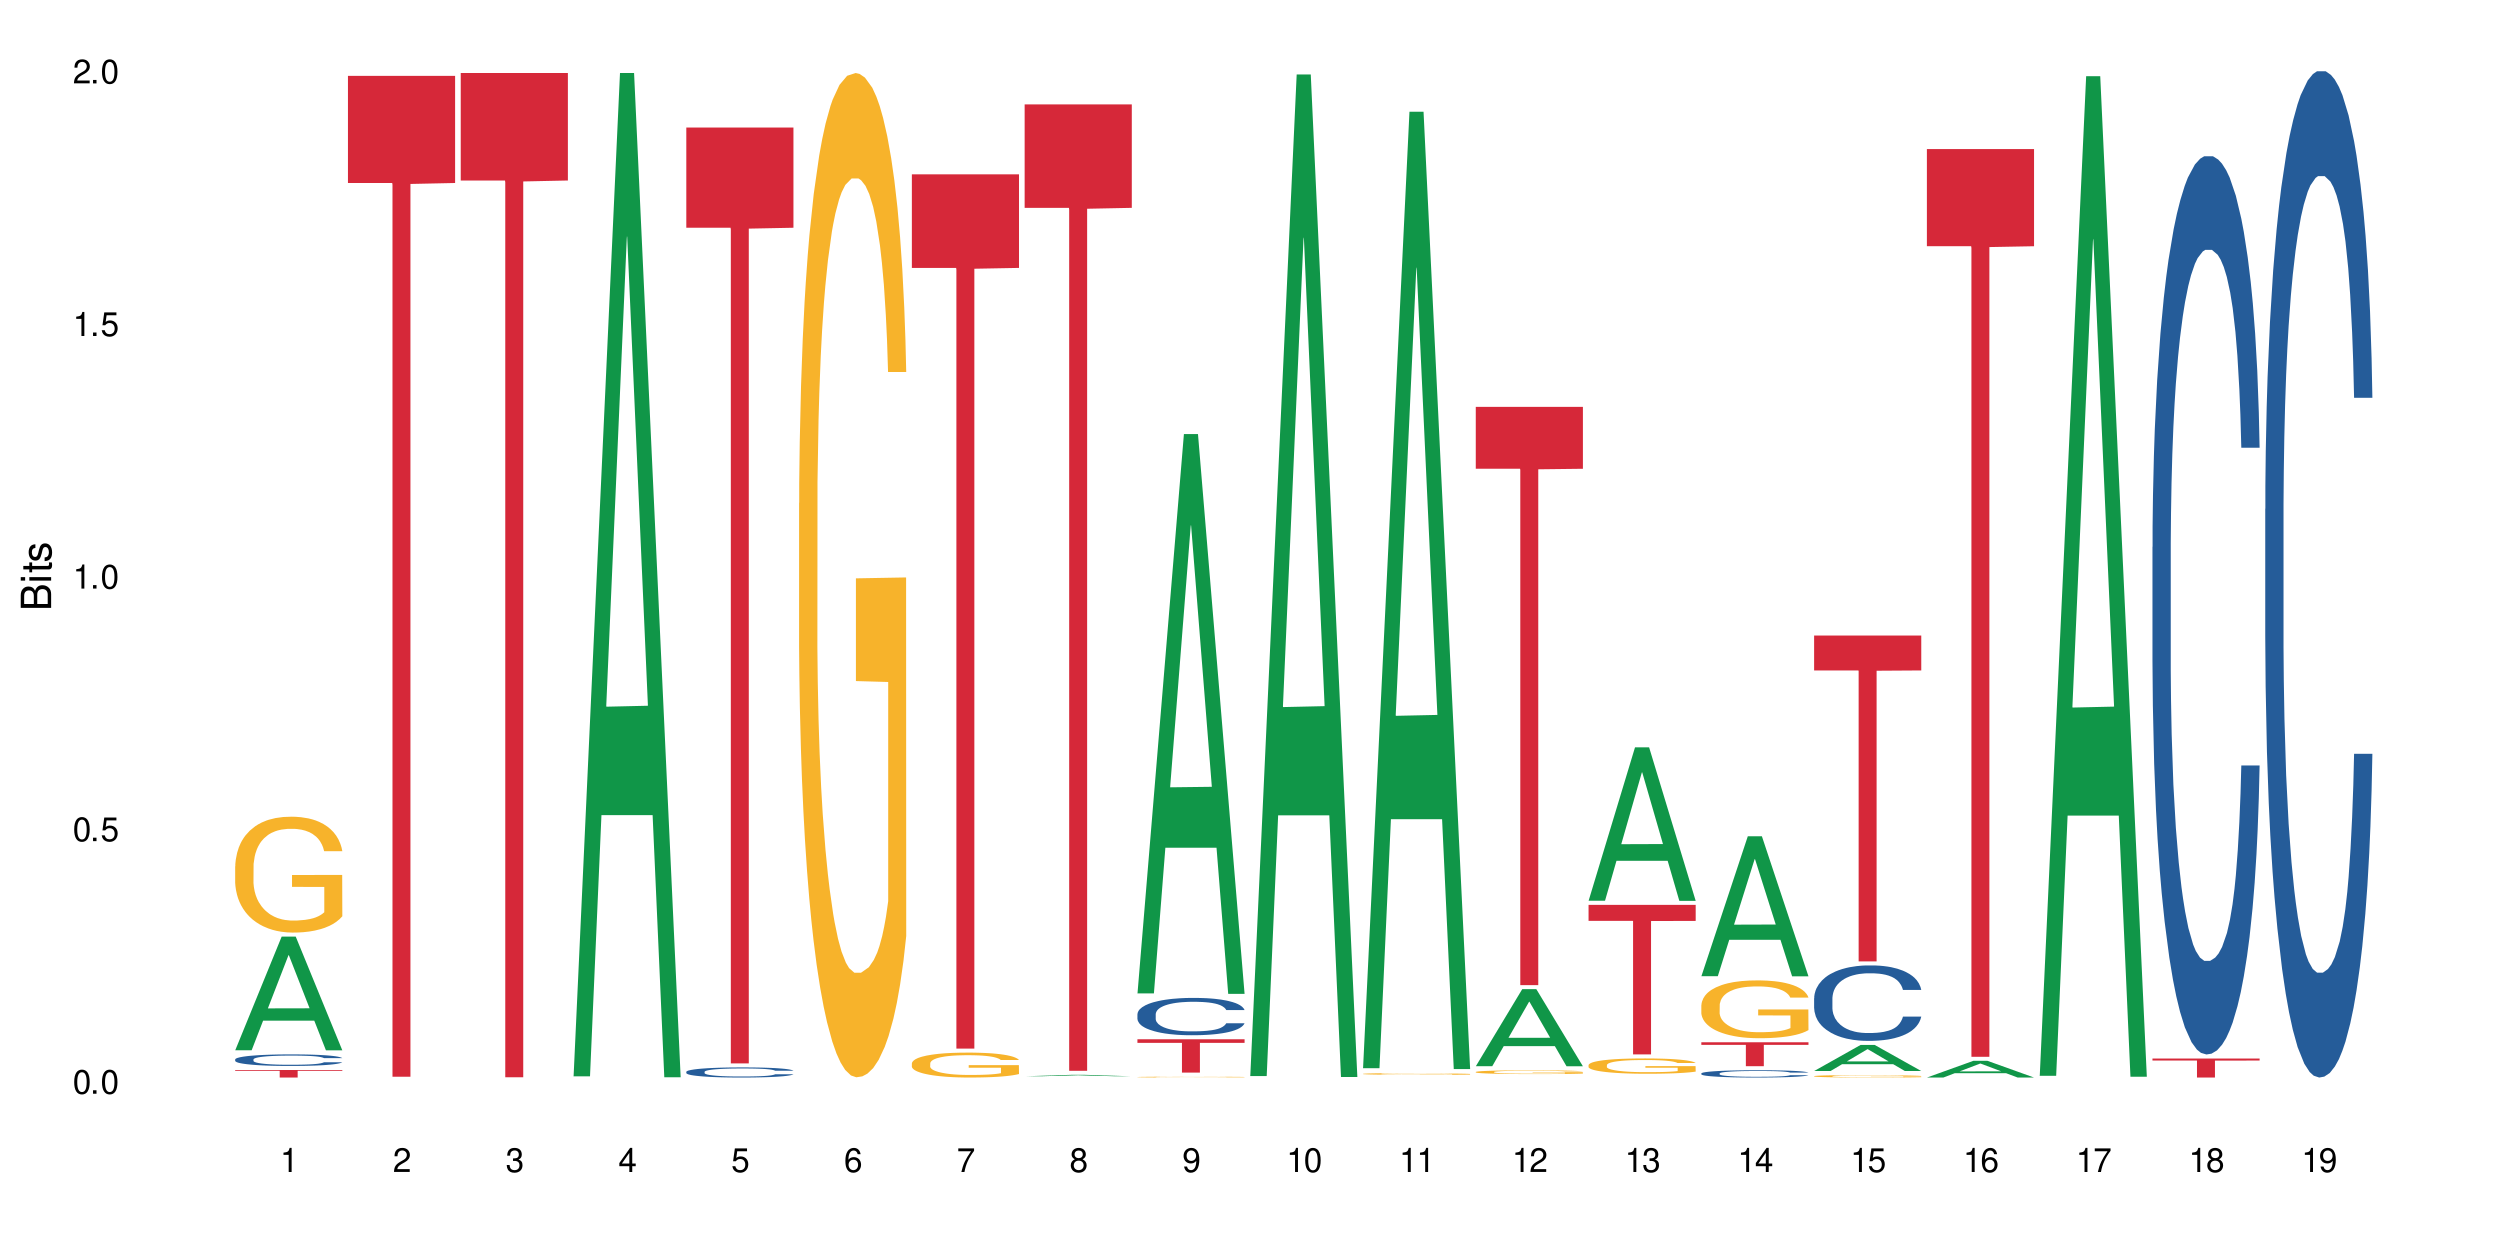 <?xml version="1.0" encoding="UTF-8"?>
<svg xmlns="http://www.w3.org/2000/svg" xmlns:xlink="http://www.w3.org/1999/xlink" width="720" height="360" viewBox="0 0 720 360">
<defs>
<g>
<g id="glyph-0-0">
</g>
<g id="glyph-0-1">
<path d="M 2.641 -6.938 C 2 -6.938 1.422 -6.656 1.078 -6.172 C 0.641 -5.562 0.406 -4.641 0.406 -3.359 C 0.406 -1.016 1.188 0.219 2.641 0.219 C 4.078 0.219 4.859 -1.016 4.859 -3.297 C 4.859 -4.641 4.656 -5.547 4.203 -6.172 C 3.844 -6.656 3.281 -6.938 2.641 -6.938 Z M 2.641 -6.188 C 3.547 -6.188 4 -5.25 4 -3.375 C 4 -1.406 3.562 -0.484 2.625 -0.484 C 1.734 -0.484 1.281 -1.438 1.281 -3.344 C 1.281 -5.25 1.734 -6.188 2.641 -6.188 Z M 2.641 -6.188 "/>
</g>
<g id="glyph-0-2">
<path d="M 1.828 -1 L 0.828 -1 L 0.828 0 L 1.828 0 Z M 1.828 -1 "/>
</g>
<g id="glyph-0-3">
<path d="M 4.562 -6.797 L 1.062 -6.797 L 0.547 -3.094 L 1.328 -3.094 C 1.719 -3.562 2.047 -3.734 2.578 -3.734 C 3.484 -3.734 4.062 -3.109 4.062 -2.094 C 4.062 -1.125 3.484 -0.531 2.578 -0.531 C 1.828 -0.531 1.375 -0.906 1.188 -1.672 L 0.328 -1.672 C 0.453 -1.109 0.547 -0.844 0.75 -0.594 C 1.125 -0.078 1.828 0.219 2.594 0.219 C 3.969 0.219 4.922 -0.781 4.922 -2.219 C 4.922 -3.562 4.031 -4.484 2.719 -4.484 C 2.25 -4.484 1.859 -4.359 1.469 -4.062 L 1.734 -5.969 L 4.562 -5.969 Z M 4.562 -6.797 "/>
</g>
<g id="glyph-0-4">
<path d="M 2.484 -4.938 L 2.484 0 L 3.328 0 L 3.328 -6.938 L 2.766 -6.938 C 2.469 -5.875 2.281 -5.734 0.984 -5.562 L 0.984 -4.938 Z M 2.484 -4.938 "/>
</g>
<g id="glyph-0-5">
<path d="M 4.859 -0.828 L 1.281 -0.828 C 1.359 -1.406 1.672 -1.781 2.5 -2.281 L 3.469 -2.828 C 4.406 -3.344 4.906 -4.062 4.906 -4.906 C 4.906 -5.484 4.672 -6.031 4.266 -6.406 C 3.859 -6.766 3.375 -6.938 2.719 -6.938 C 1.859 -6.938 1.219 -6.625 0.844 -6.031 C 0.609 -5.672 0.5 -5.234 0.484 -4.531 L 1.328 -4.531 C 1.359 -5.016 1.406 -5.281 1.531 -5.516 C 1.75 -5.938 2.188 -6.203 2.703 -6.203 C 3.469 -6.203 4.031 -5.641 4.031 -4.891 C 4.031 -4.344 3.719 -3.859 3.125 -3.516 L 2.234 -3 C 0.812 -2.172 0.406 -1.531 0.328 -0.016 L 4.859 -0.016 Z M 4.859 -0.828 "/>
</g>
<g id="glyph-0-6">
<path d="M 2.125 -3.188 L 2.578 -3.188 C 3.5 -3.188 3.984 -2.766 3.984 -1.922 C 3.984 -1.062 3.469 -0.531 2.594 -0.531 C 1.656 -0.531 1.203 -1 1.156 -2.016 L 0.312 -2.016 C 0.344 -1.453 0.438 -1.094 0.609 -0.781 C 0.953 -0.109 1.625 0.219 2.547 0.219 C 3.953 0.219 4.859 -0.625 4.859 -1.938 C 4.859 -2.828 4.516 -3.297 3.703 -3.594 C 4.344 -3.844 4.656 -4.328 4.656 -5.031 C 4.656 -6.219 3.875 -6.938 2.578 -6.938 C 1.203 -6.938 0.484 -6.172 0.453 -4.703 L 1.297 -4.703 C 1.312 -5.125 1.344 -5.359 1.453 -5.578 C 1.641 -5.969 2.062 -6.203 2.594 -6.203 C 3.344 -6.203 3.797 -5.75 3.797 -5 C 3.797 -4.516 3.609 -4.219 3.25 -4.047 C 3.016 -3.953 2.703 -3.922 2.125 -3.906 Z M 2.125 -3.188 "/>
</g>
<g id="glyph-0-7">
<path d="M 3.141 -1.672 L 3.141 0 L 3.984 0 L 3.984 -1.672 L 4.984 -1.672 L 4.984 -2.438 L 3.984 -2.438 L 3.984 -6.938 L 3.359 -6.938 L 0.266 -2.578 L 0.266 -1.672 Z M 3.141 -2.438 L 1 -2.438 L 3.141 -5.5 Z M 3.141 -2.438 "/>
</g>
<g id="glyph-0-8">
<path d="M 4.781 -5.125 C 4.609 -6.266 3.891 -6.938 2.844 -6.938 C 2.094 -6.938 1.422 -6.578 1.031 -5.953 C 0.594 -5.266 0.406 -4.422 0.406 -3.172 C 0.406 -2 0.578 -1.25 0.984 -0.641 C 1.359 -0.078 1.953 0.219 2.703 0.219 C 3.984 0.219 4.922 -0.75 4.922 -2.094 C 4.922 -3.375 4.062 -4.281 2.844 -4.281 C 2.172 -4.281 1.641 -4.031 1.281 -3.516 C 1.281 -5.234 1.828 -6.188 2.797 -6.188 C 3.391 -6.188 3.797 -5.797 3.938 -5.125 Z M 2.734 -3.531 C 3.547 -3.531 4.062 -2.953 4.062 -2.031 C 4.062 -1.156 3.484 -0.531 2.703 -0.531 C 1.922 -0.531 1.328 -1.188 1.328 -2.078 C 1.328 -2.938 1.906 -3.531 2.734 -3.531 Z M 2.734 -3.531 "/>
</g>
<g id="glyph-0-9">
<path d="M 4.984 -6.797 L 0.438 -6.797 L 0.438 -5.969 L 4.109 -5.969 C 2.5 -3.656 1.828 -2.234 1.328 0 L 2.219 0 C 2.594 -2.172 3.453 -4.047 4.984 -6.094 Z M 4.984 -6.797 "/>
</g>
<g id="glyph-0-10">
<path d="M 3.75 -3.656 C 4.469 -4.094 4.688 -4.438 4.688 -5.078 C 4.688 -6.172 3.844 -6.938 2.641 -6.938 C 1.438 -6.938 0.594 -6.172 0.594 -5.094 C 0.594 -4.438 0.812 -4.094 1.516 -3.656 C 0.734 -3.266 0.359 -2.703 0.359 -1.922 C 0.359 -0.656 1.281 0.219 2.641 0.219 C 3.984 0.219 4.922 -0.656 4.922 -1.922 C 4.922 -2.703 4.531 -3.266 3.75 -3.656 Z M 2.641 -6.188 C 3.359 -6.188 3.812 -5.75 3.812 -5.062 C 3.812 -4.406 3.344 -3.984 2.641 -3.984 C 1.922 -3.984 1.453 -4.406 1.453 -5.078 C 1.453 -5.75 1.922 -6.188 2.641 -6.188 Z M 2.641 -3.266 C 3.484 -3.266 4.062 -2.719 4.062 -1.906 C 4.062 -1.078 3.484 -0.531 2.625 -0.531 C 1.797 -0.531 1.219 -1.094 1.219 -1.906 C 1.219 -2.719 1.781 -3.266 2.641 -3.266 Z M 2.641 -3.266 "/>
</g>
<g id="glyph-0-11">
<path d="M 0.516 -1.578 C 0.672 -0.453 1.406 0.219 2.438 0.219 C 3.188 0.219 3.859 -0.141 4.266 -0.766 C 4.688 -1.453 4.891 -2.297 4.891 -3.547 C 4.891 -4.719 4.703 -5.453 4.312 -6.078 C 3.938 -6.641 3.344 -6.938 2.594 -6.938 C 1.297 -6.938 0.359 -5.969 0.359 -4.625 C 0.359 -3.344 1.234 -2.453 2.453 -2.453 C 3.094 -2.453 3.578 -2.672 4.016 -3.203 C 4 -1.484 3.469 -0.531 2.5 -0.531 C 1.906 -0.531 1.484 -0.906 1.359 -1.578 Z M 2.578 -6.203 C 3.375 -6.203 3.969 -5.531 3.969 -4.641 C 3.969 -3.797 3.391 -3.188 2.547 -3.188 C 1.734 -3.188 1.234 -3.766 1.234 -4.688 C 1.234 -5.562 1.797 -6.203 2.578 -6.203 Z M 2.578 -6.203 "/>
</g>
<g id="glyph-1-0">
</g>
<g id="glyph-1-1">
<path d="M 0 -0.953 L 0 -4.891 C 0 -5.719 -0.234 -6.344 -0.734 -6.797 C -1.188 -7.234 -1.812 -7.469 -2.5 -7.469 C -3.547 -7.469 -4.188 -7 -4.625 -5.875 C -4.984 -6.688 -5.625 -7.094 -6.531 -7.094 C -7.172 -7.094 -7.734 -6.859 -8.141 -6.391 C -8.562 -5.922 -8.75 -5.344 -8.75 -4.5 L -8.75 -0.953 Z M -4.984 -2.062 L -7.766 -2.062 L -7.766 -4.219 C -7.766 -4.844 -7.688 -5.203 -7.453 -5.5 C -7.219 -5.812 -6.859 -5.969 -6.375 -5.969 C -5.891 -5.969 -5.531 -5.812 -5.297 -5.5 C -5.062 -5.203 -4.984 -4.844 -4.984 -4.219 Z M -0.984 -2.062 L -4 -2.062 L -4 -4.781 C -4 -5.766 -3.438 -6.359 -2.484 -6.359 C -1.547 -6.359 -0.984 -5.766 -0.984 -4.781 Z M -0.984 -2.062 "/>
</g>
<g id="glyph-1-2">
<path d="M -6.281 -1.797 L -6.281 -0.797 L 0 -0.797 L 0 -1.797 Z M -8.75 -1.797 L -8.75 -0.797 L -7.484 -0.797 L -7.484 -1.797 Z M -8.75 -1.797 "/>
</g>
<g id="glyph-1-3">
<path d="M -6.281 -3.047 L -6.281 -2.016 L -8.016 -2.016 L -8.016 -1.016 L -6.281 -1.016 L -6.281 -0.172 L -5.469 -0.172 L -5.469 -1.016 L -0.719 -1.016 C -0.078 -1.016 0.281 -1.453 0.281 -2.234 C 0.281 -2.5 0.25 -2.719 0.188 -3.047 L -0.641 -3.047 C -0.609 -2.906 -0.594 -2.766 -0.594 -2.562 C -0.594 -2.141 -0.719 -2.016 -1.156 -2.016 L -5.469 -2.016 L -5.469 -3.047 Z M -6.281 -3.047 "/>
</g>
<g id="glyph-1-4">
<path d="M -4.531 -5.25 C -5.766 -5.25 -6.469 -4.422 -6.469 -2.969 C -6.469 -1.516 -5.719 -0.562 -4.547 -0.562 C -3.562 -0.562 -3.094 -1.062 -2.734 -2.562 L -2.516 -3.484 C -2.344 -4.188 -2.094 -4.469 -1.641 -4.469 C -1.047 -4.469 -0.641 -3.875 -0.641 -3 C -0.641 -2.453 -0.797 -2 -1.062 -1.75 C -1.25 -1.594 -1.422 -1.531 -1.875 -1.469 L -1.875 -0.406 C -0.422 -0.453 0.281 -1.266 0.281 -2.922 C 0.281 -4.5 -0.5 -5.516 -1.719 -5.516 C -2.656 -5.516 -3.172 -4.984 -3.469 -3.734 L -3.703 -2.766 C -3.891 -1.953 -4.156 -1.609 -4.594 -1.609 C -5.188 -1.609 -5.547 -2.125 -5.547 -2.938 C -5.547 -3.75 -5.203 -4.172 -4.531 -4.203 Z M -4.531 -5.25 "/>
</g>
</g>
</defs>
<rect x="-72" y="-36" width="864" height="432" fill="rgb(100%, 100%, 100%)" fill-opacity="1"/>
<path fill-rule="nonzero" fill="rgb(6.275%, 58.824%, 28.235%)" fill-opacity="1" d="M 67.73 302.473 L 67.766 302.441 L 81.117 269.75 L 85.172 269.75 L 98.59 302.504 L 93.875 302.504 L 90.512 293.953 L 75.773 293.953 L 72.477 302.473 L 67.73 302.473 L 77.191 290.414 L 89.16 290.387 L 83.191 275.102 L 83.125 275.07 L 83.059 275.16 L 77.16 290.387 L 77.191 290.414 Z M 67.73 302.473 "/>
<path fill-rule="nonzero" fill="rgb(14.51%, 36.078%, 60%)" fill-opacity="1" d="M 67.73 305.113 L 67.77 305.113 L 67.77 305.039 L 67.883 304.922 L 68.145 304.777 L 68.41 304.676 L 69.086 304.496 L 70.027 304.324 L 71.004 304.191 L 71.719 304.109 L 72.359 304.051 L 73.828 303.938 L 74.77 303.879 L 75.785 303.828 L 77.027 303.777 L 77.93 303.746 L 79.961 303.695 L 81.465 303.676 L 82.633 303.668 L 85.152 303.668 L 86.66 303.68 L 87.75 303.695 L 88.953 303.719 L 89.969 303.746 L 91.738 303.812 L 93.32 303.898 L 94.035 303.945 L 95.164 304.039 L 96.027 304.133 L 96.633 304.211 L 97.309 304.324 L 97.91 304.461 L 98.363 304.617 L 98.59 304.746 L 93.32 304.746 L 93.055 304.625 L 92.754 304.531 L 92.191 304.406 L 91.625 304.316 L 90.836 304.23 L 90.121 304.172 L 89.145 304.113 L 88.277 304.078 L 87.375 304.051 L 86.508 304.031 L 84.852 304.012 L 82.934 304.012 L 82.219 304.02 L 80.75 304.043 L 79.961 304.066 L 78.832 304.109 L 78.043 304.148 L 77.102 304.207 L 76.461 304.262 L 75.672 304.34 L 75.105 304.41 L 74.469 304.508 L 74.09 304.586 L 73.75 304.672 L 73.449 304.77 L 73.227 304.879 L 73.074 304.988 L 73 305.102 L 73 305.57 L 73.074 305.68 L 73.262 305.809 L 73.75 305.996 L 74.469 306.156 L 75.293 306.285 L 76.086 306.375 L 76.535 306.418 L 77.137 306.465 L 78.078 306.527 L 79.434 306.59 L 80.223 306.613 L 81.43 306.637 L 82.672 306.648 L 84.324 306.648 L 85.793 306.637 L 86.773 306.621 L 87.789 306.598 L 89.18 306.547 L 90.047 306.496 L 90.797 306.438 L 91.363 306.383 L 91.738 306.332 L 92.305 306.238 L 92.754 306.133 L 93.094 306.027 L 93.32 305.926 L 98.59 305.926 L 98.363 306.047 L 98.023 306.164 L 97.684 306.254 L 97.156 306.359 L 96.555 306.453 L 95.691 306.559 L 94.977 306.629 L 94.035 306.707 L 93.168 306.766 L 92.227 306.816 L 90.836 306.879 L 89.934 306.906 L 88.953 306.934 L 87.789 306.961 L 86.32 306.98 L 84.738 306.992 L 83.273 306.996 L 81.691 306.988 L 80.523 306.977 L 78.984 306.949 L 77.062 306.895 L 75.672 306.836 L 74.578 306.781 L 73.641 306.719 L 72.586 306.637 L 71.23 306.504 L 70.402 306.398 L 69.84 306.312 L 69.199 306.195 L 68.746 306.09 L 68.219 305.918 L 67.844 305.703 L 67.73 305.535 Z M 67.73 305.113 "/>
<path fill-rule="nonzero" fill="rgb(96.863%, 70.196%, 16.863%)" fill-opacity="1" d="M 67.73 249.504 L 67.77 249.473 L 67.77 248.863 L 67.918 247.492 L 68.297 245.602 L 68.785 244.047 L 69.312 242.828 L 69.648 242.188 L 70.215 241.273 L 70.703 240.602 L 71.945 239.23 L 73.527 237.949 L 74.391 237.402 L 75.371 236.883 L 76.762 236.305 L 77.402 236.09 L 79.359 235.602 L 81.578 235.297 L 84.023 235.207 L 85.152 235.238 L 86.695 235.359 L 88.805 235.695 L 90.008 236 L 90.949 236.305 L 91.926 236.699 L 93.133 237.309 L 94.262 238.043 L 95.164 238.773 L 96.066 239.688 L 96.82 240.664 L 97.461 241.73 L 98.023 243.012 L 98.363 244.078 L 98.59 245.145 L 93.355 245.145 L 93.055 244.078 L 92.719 243.254 L 92.152 242.246 L 91.59 241.516 L 91.023 240.938 L 89.969 240.145 L 89.066 239.656 L 87.938 239.23 L 86.848 238.957 L 85.605 238.773 L 84.852 238.711 L 82.859 238.711 L 81.051 238.926 L 80 239.168 L 79.246 239.414 L 78.191 239.871 L 77.551 240.234 L 77.176 240.48 L 76.047 241.426 L 75.293 242.277 L 74.879 242.859 L 74.355 243.773 L 73.977 244.594 L 73.562 245.812 L 73.34 246.73 L 73.035 248.801 L 73 254.289 L 73.113 255.445 L 73.34 256.695 L 73.641 257.793 L 74.09 258.953 L 74.543 259.836 L 75.332 261.027 L 76.008 261.816 L 76.535 262.336 L 77.551 263.16 L 77.965 263.434 L 78.945 263.98 L 79.961 264.41 L 81.203 264.773 L 82.145 264.957 L 83.648 265.109 L 85.566 265.109 L 87.824 264.926 L 89.254 264.684 L 90.234 264.441 L 90.875 264.227 L 91.664 263.891 L 92.227 263.586 L 92.754 263.25 L 93.395 262.734 L 93.395 255.445 L 84.102 255.418 L 84.102 252.004 L 98.551 251.973 L 98.59 263.891 L 97.797 264.715 L 96.82 265.508 L 95.879 266.117 L 94.898 266.633 L 93.508 267.215 L 92.379 267.578 L 90.648 268.008 L 89.066 268.281 L 87.41 268.465 L 85.945 268.555 L 84.215 268.586 L 82.672 268.523 L 81.016 268.34 L 79.699 268.098 L 78.492 267.793 L 77.289 267.395 L 75.785 266.758 L 74.805 266.238 L 73.789 265.598 L 72.773 264.836 L 71.871 264.012 L 71.27 263.371 L 70.668 262.641 L 70.027 261.727 L 69.426 260.691 L 68.973 259.746 L 68.559 258.68 L 68.258 257.672 L 67.957 256.301 L 67.805 255.203 L 67.73 254.258 Z M 67.73 249.504 "/>
<path fill-rule="nonzero" fill="rgb(83.922%, 15.686%, 22.353%)" fill-opacity="1" d="M 67.73 308.16 L 98.59 308.16 L 98.59 308.391 L 85.727 308.395 L 85.727 310.332 L 80.555 310.332 L 80.555 308.395 L 80.48 308.391 L 67.73 308.391 Z M 67.73 308.16 "/>
<path fill-rule="nonzero" fill="rgb(83.922%, 15.686%, 22.353%)" fill-opacity="1" d="M 100.211 21.848 L 131.07 21.848 L 131.07 52.703 L 118.207 52.977 L 118.207 310.109 L 113.035 310.109 L 113.035 53.246 L 112.961 52.703 L 100.211 52.703 Z M 100.211 21.848 "/>
<path fill-rule="nonzero" fill="rgb(83.922%, 15.686%, 22.353%)" fill-opacity="1" d="M 132.691 21.027 L 163.551 21.027 L 163.551 51.984 L 150.691 52.258 L 150.691 310.258 L 145.516 310.258 L 145.516 52.531 L 145.441 51.984 L 132.691 51.984 Z M 132.691 21.027 "/>
<path fill-rule="nonzero" fill="rgb(6.275%, 58.824%, 28.235%)" fill-opacity="1" d="M 165.176 309.984 L 165.207 309.715 L 178.559 21.027 L 182.613 21.027 L 196.031 310.258 L 191.316 310.258 L 187.953 234.758 L 173.219 234.758 L 169.922 309.984 L 165.176 309.984 L 174.637 203.527 L 186.602 203.254 L 180.637 68.281 L 180.57 68.008 L 180.504 68.824 L 174.602 203.254 L 174.637 203.527 Z M 165.176 309.984 "/>
<path fill-rule="nonzero" fill="rgb(14.51%, 36.078%, 60%)" fill-opacity="1" d="M 197.656 308.684 L 197.691 308.684 L 197.691 308.617 L 197.805 308.516 L 198.07 308.391 L 198.332 308.301 L 199.012 308.145 L 199.949 307.992 L 200.93 307.875 L 201.645 307.805 L 202.285 307.754 L 203.75 307.652 L 204.691 307.602 L 205.707 307.559 L 206.949 307.512 L 207.852 307.484 L 209.887 307.441 L 211.391 307.426 L 212.559 307.418 L 215.078 307.418 L 216.582 307.426 L 217.676 307.441 L 218.879 307.461 L 219.895 307.484 L 221.664 307.543 L 223.242 307.617 L 223.957 307.66 L 225.086 307.746 L 225.953 307.824 L 226.555 307.895 L 227.234 307.992 L 227.836 308.113 L 228.285 308.25 L 228.512 308.363 L 223.242 308.363 L 222.98 308.258 L 222.68 308.172 L 222.113 308.062 L 221.551 307.988 L 220.762 307.91 L 220.047 307.859 L 219.066 307.809 L 218.203 307.777 L 217.297 307.754 L 216.434 307.738 L 214.777 307.719 L 212.859 307.719 L 212.145 307.727 L 210.676 307.746 L 209.887 307.766 L 208.758 307.805 L 207.965 307.836 L 207.023 307.891 L 206.387 307.938 L 205.594 308.004 L 205.031 308.066 L 204.391 308.156 L 204.016 308.223 L 203.676 308.297 L 203.375 308.383 L 203.148 308.477 L 203 308.574 L 202.922 308.672 L 202.922 309.086 L 203 309.18 L 203.188 309.293 L 203.676 309.457 L 204.391 309.598 L 205.219 309.707 L 206.008 309.789 L 206.461 309.824 L 207.062 309.867 L 208.004 309.922 L 209.359 309.977 L 210.148 309.996 L 211.352 310.02 L 212.594 310.027 L 214.25 310.027 L 215.719 310.02 L 216.695 310.004 L 217.711 309.984 L 219.105 309.938 L 219.969 309.895 L 220.723 309.844 L 221.285 309.793 L 221.664 309.75 L 222.227 309.668 L 222.68 309.578 L 223.02 309.484 L 223.242 309.395 L 228.512 309.395 L 228.285 309.5 L 227.949 309.605 L 227.609 309.684 L 227.082 309.773 L 226.48 309.859 L 225.613 309.953 L 224.898 310.012 L 223.957 310.078 L 223.094 310.129 L 222.152 310.176 L 220.762 310.227 L 219.855 310.254 L 218.879 310.277 L 217.711 310.301 L 216.246 310.32 L 214.664 310.328 L 213.195 310.332 L 211.617 310.328 L 210.449 310.316 L 208.906 310.293 L 206.988 310.246 L 205.594 310.195 L 204.504 310.145 L 203.562 310.09 L 202.508 310.02 L 201.156 309.902 L 200.328 309.809 L 199.762 309.734 L 199.121 309.633 L 198.672 309.539 L 198.145 309.391 L 197.77 309.199 L 197.656 309.055 Z M 197.656 308.684 "/>
<path fill-rule="nonzero" fill="rgb(83.922%, 15.686%, 22.353%)" fill-opacity="1" d="M 197.656 36.738 L 228.512 36.738 L 228.512 65.59 L 215.652 65.844 L 215.652 306.254 L 210.477 306.254 L 210.477 66.094 L 210.402 65.59 L 197.656 65.59 Z M 197.656 36.738 "/>
<path fill-rule="nonzero" fill="rgb(96.863%, 70.196%, 16.863%)" fill-opacity="1" d="M 230.137 144.906 L 230.172 144.645 L 230.172 139.359 L 230.324 127.473 L 230.699 111.098 L 231.191 97.625 L 231.715 87.062 L 232.055 81.516 L 232.621 73.59 L 233.109 67.777 L 234.352 55.891 L 235.93 44.797 L 236.797 40.043 L 237.773 35.555 L 239.168 30.535 L 239.809 28.688 L 241.766 24.461 L 243.984 21.82 L 246.43 21.027 L 247.559 21.289 L 249.102 22.348 L 251.211 25.254 L 252.414 27.895 L 253.355 30.535 L 254.332 33.969 L 255.535 39.25 L 256.664 45.59 L 257.57 51.93 L 258.473 59.855 L 259.223 68.309 L 259.863 77.551 L 260.43 88.645 L 260.766 97.891 L 260.992 107.137 L 255.762 107.137 L 255.461 97.891 L 255.121 90.758 L 254.559 82.043 L 253.992 75.703 L 253.43 70.684 L 252.375 63.816 L 251.473 59.59 L 250.344 55.891 L 249.254 53.516 L 248.012 51.93 L 247.258 51.402 L 245.262 51.402 L 243.457 53.25 L 242.402 55.363 L 241.652 57.477 L 240.598 61.438 L 239.957 64.609 L 239.582 66.723 L 238.453 74.91 L 237.699 82.305 L 237.285 87.324 L 236.758 95.25 L 236.383 102.379 L 235.969 112.945 L 235.742 120.871 L 235.441 138.832 L 235.406 186.375 L 235.516 196.414 L 235.742 207.242 L 236.043 216.754 L 236.496 226.789 L 236.945 234.449 L 237.738 244.75 L 238.414 251.617 L 238.941 256.109 L 239.957 263.242 L 240.371 265.617 L 241.352 270.371 L 242.367 274.07 L 243.609 277.242 L 244.547 278.824 L 246.055 280.145 L 247.973 280.145 L 250.23 278.562 L 251.66 276.449 L 252.641 274.336 L 253.277 272.484 L 254.07 269.582 L 254.633 266.938 L 255.16 264.035 L 255.801 259.543 L 255.801 196.414 L 246.504 196.148 L 246.504 166.566 L 260.957 166.301 L 260.992 269.582 L 260.203 276.711 L 259.223 283.578 L 258.285 288.863 L 257.305 293.352 L 255.914 298.371 L 254.785 301.543 L 253.055 305.238 L 251.473 307.617 L 249.816 309.203 L 248.348 309.992 L 246.617 310.258 L 245.074 309.73 L 243.418 308.145 L 242.102 306.031 L 240.898 303.391 L 239.695 299.957 L 238.188 294.41 L 237.211 289.918 L 236.195 284.371 L 235.18 277.77 L 234.277 270.637 L 233.672 265.09 L 233.07 258.75 L 232.43 250.828 L 231.828 241.848 L 231.379 233.656 L 230.965 224.414 L 230.664 215.695 L 230.363 203.809 L 230.211 194.301 L 230.137 186.113 Z M 230.137 144.906 "/>
<path fill-rule="nonzero" fill="rgb(96.863%, 70.196%, 16.863%)" fill-opacity="1" d="M 262.617 306.227 L 262.656 306.219 L 262.656 306.09 L 262.805 305.793 L 263.18 305.387 L 263.672 305.055 L 264.199 304.793 L 264.535 304.652 L 265.102 304.457 L 265.59 304.312 L 266.832 304.016 L 268.414 303.742 L 269.277 303.625 L 270.258 303.512 L 271.648 303.387 L 272.289 303.34 L 274.246 303.238 L 276.465 303.172 L 278.91 303.152 L 280.039 303.156 L 281.582 303.184 L 283.691 303.258 L 284.895 303.32 L 285.836 303.387 L 286.812 303.473 L 288.02 303.605 L 289.148 303.762 L 290.051 303.918 L 290.953 304.117 L 291.707 304.324 L 292.344 304.555 L 292.91 304.832 L 293.25 305.059 L 293.473 305.289 L 288.242 305.289 L 287.941 305.059 L 287.605 304.883 L 287.039 304.668 L 286.477 304.508 L 285.91 304.383 L 284.855 304.215 L 283.953 304.109 L 282.824 304.016 L 281.734 303.957 L 280.492 303.918 L 279.738 303.906 L 277.746 303.906 L 275.938 303.953 L 274.883 304.004 L 274.133 304.055 L 273.078 304.156 L 272.438 304.234 L 272.062 304.285 L 270.934 304.488 L 270.18 304.672 L 269.766 304.797 L 269.238 304.996 L 268.863 305.172 L 268.449 305.434 L 268.223 305.629 L 267.922 306.078 L 267.887 307.258 L 268 307.508 L 268.223 307.773 L 268.523 308.012 L 268.977 308.262 L 269.43 308.449 L 270.219 308.707 L 270.895 308.875 L 271.422 308.988 L 272.438 309.164 L 272.852 309.223 L 273.832 309.344 L 274.848 309.434 L 276.09 309.512 L 277.031 309.551 L 278.535 309.586 L 280.453 309.586 L 282.711 309.547 L 284.141 309.492 L 285.121 309.441 L 285.762 309.395 L 286.551 309.324 L 287.113 309.258 L 287.641 309.184 L 288.281 309.074 L 288.281 307.508 L 278.988 307.5 L 278.988 306.766 L 293.438 306.758 L 293.473 309.324 L 292.684 309.5 L 291.707 309.672 L 290.766 309.801 L 289.785 309.914 L 288.395 310.039 L 287.266 310.117 L 285.535 310.207 L 283.953 310.266 L 282.297 310.305 L 280.832 310.324 L 279.098 310.332 L 277.555 310.32 L 275.902 310.281 L 274.582 310.227 L 273.379 310.16 L 272.176 310.078 L 270.672 309.938 L 269.691 309.828 L 268.676 309.691 L 267.66 309.527 L 266.758 309.348 L 266.156 309.211 L 265.551 309.055 L 264.914 308.855 L 264.312 308.633 L 263.859 308.43 L 263.445 308.199 L 263.145 307.984 L 262.844 307.691 L 262.691 307.453 L 262.617 307.25 Z M 262.617 306.227 "/>
<path fill-rule="nonzero" fill="rgb(83.922%, 15.686%, 22.353%)" fill-opacity="1" d="M 262.617 50.207 L 293.473 50.207 L 293.473 77.156 L 280.613 77.395 L 280.613 301.988 L 275.441 301.988 L 275.441 77.633 L 275.363 77.156 L 262.617 77.156 Z M 262.617 50.207 "/>
<path fill-rule="nonzero" fill="rgb(6.275%, 58.824%, 28.235%)" fill-opacity="1" d="M 295.098 309.973 L 295.133 309.973 L 308.484 309.551 L 312.539 309.551 L 325.957 309.973 L 321.242 309.973 L 317.879 309.863 L 303.141 309.863 L 299.844 309.973 L 295.098 309.973 L 304.559 309.816 L 316.527 309.816 L 310.559 309.621 L 310.492 309.617 L 310.43 309.621 L 304.527 309.816 L 304.559 309.816 Z M 295.098 309.973 "/>
<path fill-rule="nonzero" fill="rgb(83.922%, 15.686%, 22.353%)" fill-opacity="1" d="M 295.098 30.066 L 325.957 30.066 L 325.957 59.859 L 313.094 60.121 L 313.094 308.387 L 307.922 308.387 L 307.922 60.383 L 307.848 59.859 L 295.098 59.859 Z M 295.098 30.066 "/>
<path fill-rule="nonzero" fill="rgb(6.275%, 58.824%, 28.235%)" fill-opacity="1" d="M 327.578 286.09 L 327.613 285.938 L 340.965 125.02 L 345.02 125.02 L 358.438 286.242 L 353.723 286.242 L 350.359 244.156 L 335.625 244.156 L 332.328 286.09 L 327.578 286.09 L 337.039 226.746 L 349.008 226.598 L 343.039 151.359 L 342.977 151.207 L 342.91 151.66 L 337.008 226.598 L 337.039 226.746 Z M 327.578 286.09 "/>
<path fill-rule="nonzero" fill="rgb(14.51%, 36.078%, 60%)" fill-opacity="1" d="M 327.578 292.082 L 327.617 292.07 L 327.617 291.836 L 327.73 291.461 L 327.992 290.988 L 328.258 290.664 L 328.934 290.086 L 329.875 289.527 L 330.852 289.094 L 331.566 288.84 L 332.207 288.645 L 333.676 288.281 L 334.617 288.094 L 335.633 287.926 L 336.875 287.758 L 337.777 287.66 L 339.809 287.504 L 341.312 287.434 L 342.48 287.406 L 345.004 287.406 L 346.508 287.445 L 347.598 287.492 L 348.805 287.57 L 349.82 287.66 L 351.586 287.875 L 353.168 288.152 L 353.883 288.309 L 355.012 288.613 L 355.879 288.906 L 356.48 289.164 L 357.156 289.527 L 357.758 289.969 L 358.211 290.469 L 358.438 290.891 L 353.168 290.891 L 352.906 290.5 L 352.605 290.195 L 352.039 289.793 L 351.477 289.508 L 350.684 289.223 L 349.969 289.035 L 348.992 288.848 L 348.125 288.73 L 347.223 288.645 L 346.355 288.582 L 344.699 288.523 L 342.781 288.523 L 342.066 288.543 L 340.598 288.625 L 339.809 288.691 L 338.68 288.828 L 337.891 288.957 L 336.949 289.152 L 336.309 289.32 L 335.52 289.574 L 334.953 289.801 L 334.316 290.125 L 333.938 290.371 L 333.602 290.645 L 333.301 290.969 L 333.074 291.312 L 332.922 291.676 L 332.848 292.031 L 332.848 293.555 L 332.922 293.906 L 333.109 294.32 L 333.602 294.918 L 334.316 295.438 L 335.145 295.852 L 335.934 296.145 L 336.387 296.285 L 336.988 296.441 L 337.926 296.637 L 339.281 296.832 L 340.074 296.914 L 341.277 296.992 L 342.52 297.031 L 344.176 297.031 L 345.641 296.992 L 346.621 296.941 L 347.637 296.863 L 349.027 296.695 L 349.895 296.539 L 350.648 296.352 L 351.211 296.168 L 351.586 296.008 L 352.152 295.703 L 352.605 295.371 L 352.941 295.027 L 353.168 294.691 L 358.438 294.691 L 358.211 295.086 L 357.871 295.469 L 357.531 295.754 L 357.008 296.098 L 356.402 296.402 L 355.539 296.746 L 354.824 296.973 L 353.883 297.219 L 353.016 297.402 L 352.078 297.57 L 350.684 297.766 L 349.781 297.863 L 348.805 297.953 L 347.637 298.031 L 346.168 298.102 L 344.59 298.141 L 343.121 298.148 L 341.539 298.129 L 340.375 298.09 L 338.832 298.004 L 336.91 297.824 L 335.52 297.641 L 334.43 297.453 L 333.488 297.258 L 332.434 296.992 L 331.078 296.559 L 330.25 296.227 L 329.688 295.949 L 329.047 295.566 L 328.594 295.223 L 328.07 294.672 L 327.691 293.977 L 327.578 293.438 Z M 327.578 292.082 "/>
<path fill-rule="nonzero" fill="rgb(96.863%, 70.196%, 16.863%)" fill-opacity="1" d="M 327.578 310.188 L 327.617 310.188 L 327.617 310.184 L 327.766 310.176 L 328.145 310.16 L 328.633 310.148 L 329.16 310.141 L 329.5 310.133 L 330.062 310.129 L 330.551 310.121 L 331.793 310.113 L 333.375 310.102 L 334.238 310.098 L 335.219 310.094 L 336.609 310.09 L 337.25 310.09 L 339.207 310.086 L 341.426 310.082 L 346.547 310.082 L 348.652 310.086 L 349.855 310.086 L 350.797 310.09 L 351.777 310.094 L 352.98 310.098 L 354.109 310.102 L 355.914 310.117 L 356.668 310.121 L 357.309 310.129 L 357.871 310.141 L 358.211 310.148 L 358.438 310.156 L 353.207 310.156 L 352.906 310.148 L 352.566 310.141 L 352 310.133 L 351.438 310.129 L 350.871 310.125 L 349.82 310.117 L 348.914 310.117 L 347.785 310.113 L 346.695 310.109 L 340.902 310.109 L 339.848 310.113 L 339.094 310.113 L 338.039 310.117 L 337.402 310.121 L 337.023 310.121 L 335.895 310.129 L 335.145 310.137 L 334.73 310.141 L 334.203 310.145 L 333.824 310.152 L 333.41 310.16 L 333.188 310.168 L 332.887 310.184 L 332.848 310.227 L 332.961 310.234 L 333.188 310.242 L 333.488 310.25 L 333.938 310.262 L 334.391 310.266 L 335.18 310.277 L 335.859 310.281 L 336.387 310.285 L 337.402 310.293 L 337.816 310.293 L 338.793 310.297 L 339.809 310.301 L 341.051 310.305 L 349.105 310.305 L 350.082 310.301 L 350.723 310.301 L 351.512 310.297 L 352.078 310.293 L 352.605 310.293 L 353.242 310.289 L 353.242 310.234 L 343.949 310.234 L 343.949 310.207 L 358.398 310.207 L 358.438 310.297 L 357.645 310.305 L 356.668 310.309 L 355.727 310.312 L 354.75 310.316 L 353.355 310.32 L 352.227 310.324 L 350.496 310.328 L 348.914 310.332 L 340.863 310.332 L 339.547 310.328 L 338.34 310.328 L 337.137 310.324 L 335.633 310.32 L 334.652 310.316 L 333.637 310.309 L 332.621 310.305 L 331.719 310.297 L 330.516 310.289 L 329.875 310.281 L 329.273 310.273 L 328.82 310.266 L 328.406 310.258 L 328.105 310.25 L 327.805 310.238 L 327.656 310.23 L 327.578 310.227 Z M 327.578 310.188 "/>
<path fill-rule="nonzero" fill="rgb(83.922%, 15.686%, 22.353%)" fill-opacity="1" d="M 327.578 299.312 L 358.438 299.312 L 358.438 300.344 L 345.574 300.352 L 345.574 308.918 L 340.402 308.918 L 340.402 300.359 L 340.328 300.344 L 327.578 300.344 Z M 327.578 299.312 "/>
<path fill-rule="nonzero" fill="rgb(6.275%, 58.824%, 28.235%)" fill-opacity="1" d="M 360.059 309.914 L 360.094 309.641 L 373.445 21.453 L 377.5 21.453 L 390.918 310.184 L 386.203 310.184 L 382.84 234.816 L 368.105 234.816 L 364.809 309.914 L 360.059 309.914 L 369.523 203.637 L 381.488 203.367 L 375.523 68.625 L 375.457 68.352 L 375.391 69.168 L 369.488 203.367 L 369.523 203.637 Z M 360.059 309.914 "/>
<path fill-rule="nonzero" fill="rgb(6.275%, 58.824%, 28.235%)" fill-opacity="1" d="M 392.543 307.637 L 392.574 307.379 L 405.926 32.188 L 409.98 32.188 L 423.398 307.895 L 418.684 307.895 L 415.32 235.926 L 400.586 235.926 L 397.289 307.637 L 392.543 307.637 L 402.004 206.156 L 413.969 205.895 L 408.004 77.234 L 407.938 76.973 L 407.871 77.75 L 401.969 205.895 L 402.004 206.156 Z M 392.543 307.637 "/>
<path fill-rule="nonzero" fill="rgb(96.863%, 70.196%, 16.863%)" fill-opacity="1" d="M 392.543 309.266 L 392.578 309.266 L 392.578 309.258 L 392.73 309.238 L 393.105 309.211 L 393.594 309.188 L 394.121 309.168 L 394.461 309.16 L 395.023 309.148 L 395.516 309.137 L 396.758 309.117 L 398.336 309.098 L 399.203 309.09 L 400.18 309.082 L 401.574 309.074 L 402.211 309.07 L 404.168 309.066 L 406.391 309.059 L 409.965 309.059 L 411.508 309.062 L 413.613 309.066 L 414.82 309.07 L 415.758 309.074 L 416.738 309.082 L 417.941 309.09 L 419.07 309.102 L 419.973 309.109 L 420.879 309.125 L 421.629 309.137 L 422.27 309.152 L 422.832 309.172 L 423.172 309.188 L 423.398 309.203 L 418.168 309.203 L 417.867 309.188 L 417.527 309.176 L 416.965 309.16 L 416.398 309.152 L 415.836 309.141 L 414.781 309.129 L 413.879 309.125 L 412.75 309.117 L 411.656 309.113 L 410.414 309.109 L 407.668 309.109 L 405.863 309.113 L 404.809 309.117 L 404.055 309.121 L 403.004 309.125 L 402.363 309.133 L 401.988 309.137 L 400.859 309.148 L 400.105 309.16 L 399.691 309.172 L 399.164 309.184 L 398.789 309.195 L 398.375 309.215 L 398.148 309.227 L 397.848 309.258 L 397.809 309.336 L 397.922 309.352 L 398.148 309.371 L 398.449 309.387 L 398.902 309.402 L 399.352 309.418 L 400.145 309.434 L 400.82 309.445 L 401.348 309.453 L 402.363 309.465 L 402.777 309.469 L 403.754 309.477 L 404.77 309.484 L 406.012 309.488 L 406.953 309.492 L 412.637 309.492 L 414.066 309.488 L 415.043 309.484 L 415.684 309.48 L 416.473 309.477 L 417.039 309.473 L 417.566 309.465 L 418.207 309.457 L 418.207 309.352 L 408.91 309.352 L 408.91 309.305 L 423.359 309.301 L 423.398 309.477 L 422.609 309.488 L 421.629 309.5 L 420.688 309.508 L 419.711 309.516 L 418.316 309.523 L 417.188 309.527 L 415.457 309.535 L 413.879 309.539 L 412.223 309.543 L 407.48 309.543 L 405.824 309.539 L 404.508 309.535 L 403.305 309.531 L 402.098 309.527 L 400.594 309.516 L 399.617 309.508 L 398.602 309.5 L 397.582 309.488 L 396.078 309.469 L 395.477 309.457 L 394.836 309.445 L 394.234 309.43 L 393.781 309.414 L 393.371 309.398 L 393.066 309.387 L 392.766 309.367 L 392.617 309.348 L 392.543 309.336 Z M 392.543 309.266 "/>
<path fill-rule="nonzero" fill="rgb(6.275%, 58.824%, 28.235%)" fill-opacity="1" d="M 425.023 307.07 L 425.055 307.051 L 438.406 284.875 L 442.461 284.875 L 455.879 307.094 L 451.164 307.094 L 447.801 301.293 L 433.066 301.293 L 429.77 307.07 L 425.023 307.07 L 434.484 298.895 L 446.449 298.875 L 440.484 288.508 L 440.418 288.484 L 440.352 288.547 L 434.449 298.875 L 434.484 298.895 Z M 425.023 307.07 "/>
<path fill-rule="nonzero" fill="rgb(96.863%, 70.196%, 16.863%)" fill-opacity="1" d="M 425.023 308.719 L 425.059 308.719 L 425.059 308.699 L 425.211 308.652 L 425.586 308.594 L 426.074 308.543 L 426.602 308.504 L 426.941 308.48 L 427.508 308.453 L 427.996 308.43 L 429.238 308.387 L 430.816 308.344 L 431.684 308.328 L 432.66 308.309 L 434.055 308.293 L 434.695 308.285 L 436.648 308.27 L 438.871 308.258 L 442.445 308.258 L 443.988 308.262 L 446.094 308.273 L 447.301 308.281 L 448.242 308.293 L 449.219 308.305 L 450.422 308.324 L 451.551 308.348 L 452.453 308.371 L 453.359 308.402 L 454.109 308.434 L 454.75 308.469 L 455.316 308.508 L 455.652 308.543 L 455.879 308.578 L 450.648 308.578 L 450.348 308.543 L 450.008 308.516 L 449.445 308.484 L 448.879 308.461 L 448.316 308.441 L 447.262 308.414 L 446.359 308.398 L 445.23 308.387 L 444.137 308.379 L 442.898 308.371 L 440.148 308.371 L 438.344 308.375 L 437.289 308.383 L 436.539 308.391 L 435.484 308.406 L 434.844 308.418 L 434.469 308.426 L 433.34 308.457 L 432.586 308.484 L 432.172 308.504 L 431.645 308.531 L 431.27 308.559 L 430.855 308.598 L 430.629 308.629 L 430.328 308.695 L 430.289 308.875 L 430.402 308.91 L 430.629 308.949 L 430.93 308.988 L 431.383 309.023 L 431.832 309.051 L 432.625 309.09 L 433.301 309.117 L 433.828 309.133 L 434.844 309.16 L 435.258 309.168 L 436.234 309.188 L 437.254 309.199 L 438.492 309.211 L 439.434 309.219 L 440.941 309.223 L 442.859 309.223 L 445.117 309.219 L 446.547 309.211 L 447.527 309.203 L 448.164 309.195 L 448.957 309.184 L 449.52 309.172 L 450.047 309.164 L 450.688 309.145 L 450.688 308.91 L 441.391 308.91 L 441.391 308.801 L 455.84 308.797 L 455.879 309.184 L 455.09 309.211 L 454.109 309.234 L 453.172 309.254 L 452.191 309.273 L 450.801 309.293 L 449.672 309.305 L 447.938 309.316 L 446.359 309.324 L 444.703 309.332 L 443.234 309.336 L 441.504 309.336 L 439.961 309.332 L 438.305 309.328 L 436.988 309.32 L 434.582 309.297 L 433.074 309.277 L 432.098 309.258 L 431.082 309.238 L 430.066 309.215 L 429.16 309.188 L 428.559 309.168 L 427.957 309.145 L 427.316 309.113 L 426.715 309.082 L 426.266 309.051 L 425.852 309.016 L 425.551 308.984 L 425.25 308.938 L 425.098 308.902 L 425.023 308.871 Z M 425.023 308.719 "/>
<path fill-rule="nonzero" fill="rgb(83.922%, 15.686%, 22.353%)" fill-opacity="1" d="M 425.023 117.18 L 455.879 117.18 L 455.879 135.004 L 443.02 135.16 L 443.02 283.711 L 437.844 283.711 L 437.844 135.32 L 437.77 135.004 L 425.023 135.004 Z M 425.023 117.18 "/>
<path fill-rule="nonzero" fill="rgb(6.275%, 58.824%, 28.235%)" fill-opacity="1" d="M 457.504 259.406 L 457.535 259.363 L 470.887 215.227 L 474.941 215.227 L 488.359 259.445 L 483.645 259.445 L 480.285 247.902 L 465.547 247.902 L 462.25 259.406 L 457.504 259.406 L 466.965 243.129 L 478.934 243.086 L 472.965 222.453 L 472.898 222.41 L 472.832 222.535 L 466.934 243.086 L 466.965 243.129 Z M 457.504 259.406 "/>
<path fill-rule="nonzero" fill="rgb(96.863%, 70.196%, 16.863%)" fill-opacity="1" d="M 457.504 306.719 L 457.543 306.715 L 457.543 306.633 L 457.691 306.453 L 458.066 306.203 L 458.559 305.996 L 459.082 305.836 L 459.422 305.754 L 459.988 305.633 L 460.477 305.543 L 461.719 305.359 L 463.297 305.191 L 464.164 305.121 L 465.141 305.051 L 466.535 304.973 L 467.176 304.945 L 469.133 304.883 L 471.352 304.84 L 473.797 304.828 L 474.926 304.832 L 476.469 304.848 L 478.578 304.895 L 479.781 304.934 L 480.723 304.973 L 481.699 305.027 L 482.902 305.109 L 484.031 305.203 L 484.938 305.301 L 485.84 305.422 L 486.59 305.551 L 487.23 305.691 L 487.797 305.859 L 488.133 306.004 L 488.359 306.145 L 483.129 306.145 L 482.828 306.004 L 482.488 305.895 L 481.926 305.762 L 481.359 305.664 L 480.797 305.586 L 479.742 305.48 L 478.84 305.418 L 477.711 305.359 L 476.621 305.324 L 475.379 305.301 L 474.625 305.293 L 472.633 305.293 L 470.824 305.32 L 469.77 305.352 L 469.02 305.387 L 467.965 305.445 L 467.324 305.496 L 466.949 305.527 L 465.82 305.652 L 465.066 305.766 L 464.652 305.84 L 464.125 305.961 L 463.75 306.07 L 463.336 306.23 L 463.109 306.352 L 462.809 306.625 L 462.773 307.352 L 462.883 307.504 L 463.109 307.672 L 463.41 307.816 L 463.863 307.969 L 464.316 308.086 L 465.105 308.242 L 465.781 308.348 L 466.309 308.414 L 467.324 308.523 L 467.738 308.562 L 468.719 308.633 L 469.734 308.691 L 470.977 308.738 L 471.914 308.762 L 473.422 308.781 L 475.34 308.781 L 477.598 308.758 L 479.027 308.727 L 480.008 308.695 L 480.645 308.664 L 481.438 308.621 L 482 308.582 L 482.527 308.535 L 483.168 308.469 L 483.168 307.504 L 473.871 307.5 L 473.871 307.051 L 488.324 307.047 L 488.359 308.621 L 487.57 308.73 L 486.59 308.836 L 485.652 308.914 L 484.672 308.984 L 483.281 309.059 L 482.152 309.109 L 480.422 309.164 L 478.84 309.203 L 477.184 309.227 L 475.715 309.238 L 473.984 309.242 L 472.441 309.234 L 470.785 309.211 L 469.469 309.176 L 468.266 309.137 L 467.062 309.086 L 465.555 309 L 464.578 308.93 L 463.562 308.848 L 462.547 308.746 L 461.645 308.637 L 461.039 308.551 L 460.438 308.457 L 459.801 308.336 L 459.195 308.199 L 458.746 308.074 L 458.332 307.934 L 458.031 307.801 L 457.73 307.617 L 457.578 307.473 L 457.504 307.348 Z M 457.504 306.719 "/>
<path fill-rule="nonzero" fill="rgb(83.922%, 15.686%, 22.353%)" fill-opacity="1" d="M 457.504 260.609 L 488.359 260.609 L 488.359 265.219 L 475.5 265.258 L 475.5 303.664 L 470.324 303.664 L 470.324 265.301 L 470.25 265.219 L 457.504 265.219 Z M 457.504 260.609 "/>
<path fill-rule="nonzero" fill="rgb(6.275%, 58.824%, 28.235%)" fill-opacity="1" d="M 489.984 281.148 L 490.016 281.109 L 503.367 240.848 L 507.426 240.848 L 520.84 281.188 L 516.129 281.188 L 512.766 270.656 L 498.027 270.656 L 494.73 281.148 L 489.984 281.148 L 499.445 266.301 L 511.414 266.262 L 505.445 247.438 L 505.379 247.402 L 505.312 247.516 L 499.414 266.262 L 499.445 266.301 Z M 489.984 281.148 "/>
<path fill-rule="nonzero" fill="rgb(14.51%, 36.078%, 60%)" fill-opacity="1" d="M 489.984 309.141 L 490.023 309.141 L 490.023 309.094 L 490.137 309.02 L 490.398 308.93 L 490.66 308.863 L 491.34 308.75 L 492.281 308.641 L 493.258 308.559 L 493.973 308.508 L 494.613 308.469 L 496.082 308.398 L 497.02 308.359 L 498.039 308.328 L 499.277 308.297 L 500.184 308.277 L 502.215 308.246 L 503.719 308.23 L 504.887 308.227 L 507.406 308.227 L 508.914 308.234 L 510.004 308.242 L 511.207 308.258 L 512.223 308.277 L 513.992 308.316 L 515.574 308.371 L 516.289 308.402 L 517.418 308.461 L 518.281 308.52 L 518.883 308.57 L 519.562 308.641 L 520.164 308.727 L 520.617 308.828 L 520.84 308.91 L 515.574 308.91 L 515.309 308.832 L 515.008 308.773 L 514.445 308.695 L 513.879 308.637 L 513.09 308.582 L 512.375 308.547 L 511.395 308.508 L 510.531 308.484 L 509.629 308.469 L 508.762 308.457 L 507.105 308.445 L 505.188 308.445 L 504.473 308.449 L 503.004 308.465 L 502.215 308.477 L 501.086 308.504 L 500.297 308.531 L 499.355 308.57 L 498.715 308.602 L 497.926 308.652 L 497.359 308.695 L 496.719 308.758 L 496.344 308.809 L 496.004 308.859 L 495.703 308.926 L 495.477 308.992 L 495.328 309.062 L 495.254 309.133 L 495.254 309.43 L 495.328 309.5 L 495.516 309.582 L 496.004 309.699 L 496.719 309.801 L 497.547 309.883 L 498.34 309.941 L 498.789 309.965 L 499.391 309.996 L 500.332 310.035 L 501.688 310.074 L 502.477 310.09 L 503.684 310.105 L 504.922 310.113 L 506.578 310.113 L 508.047 310.105 L 509.027 310.094 L 510.043 310.082 L 511.434 310.047 L 512.301 310.016 L 513.051 309.98 L 513.617 309.945 L 513.992 309.914 L 514.559 309.852 L 515.008 309.789 L 515.348 309.719 L 515.574 309.656 L 520.84 309.656 L 520.617 309.73 L 520.277 309.809 L 519.938 309.863 L 519.41 309.93 L 518.809 309.988 L 517.945 310.059 L 517.23 310.102 L 516.289 310.148 L 515.422 310.188 L 514.48 310.219 L 513.09 310.258 L 512.188 310.277 L 511.207 310.293 L 510.043 310.309 L 508.574 310.324 L 506.992 310.332 L 505.527 310.332 L 503.945 310.328 L 502.777 310.32 L 501.234 310.305 L 499.316 310.27 L 497.926 310.23 L 496.832 310.195 L 495.891 310.156 L 494.84 310.105 L 493.484 310.02 L 492.656 309.953 L 492.09 309.902 L 491.453 309.824 L 491 309.758 L 490.473 309.652 L 490.098 309.516 L 489.984 309.406 Z M 489.984 309.141 "/>
<path fill-rule="nonzero" fill="rgb(96.863%, 70.196%, 16.863%)" fill-opacity="1" d="M 489.984 289.488 L 490.023 289.473 L 490.023 289.168 L 490.172 288.484 L 490.551 287.539 L 491.039 286.762 L 491.566 286.156 L 491.902 285.836 L 492.469 285.379 L 492.957 285.043 L 494.199 284.359 L 495.781 283.719 L 496.645 283.445 L 497.625 283.188 L 499.016 282.898 L 499.656 282.793 L 501.613 282.547 L 503.832 282.395 L 506.277 282.352 L 507.406 282.367 L 508.949 282.426 L 511.059 282.594 L 512.262 282.746 L 513.203 282.898 L 514.18 283.098 L 515.387 283.402 L 516.516 283.766 L 517.418 284.129 L 518.32 284.586 L 519.074 285.074 L 519.711 285.605 L 520.277 286.246 L 520.617 286.777 L 520.84 287.312 L 515.609 287.312 L 515.309 286.777 L 514.973 286.367 L 514.406 285.867 L 513.844 285.5 L 513.277 285.211 L 512.223 284.816 L 511.32 284.57 L 510.191 284.359 L 509.102 284.223 L 507.859 284.129 L 507.105 284.102 L 505.113 284.102 L 503.305 284.207 L 502.254 284.328 L 501.5 284.449 L 500.445 284.68 L 499.805 284.859 L 499.43 284.984 L 498.301 285.453 L 497.547 285.879 L 497.133 286.168 L 496.605 286.625 L 496.23 287.035 L 495.816 287.645 L 495.59 288.102 L 495.289 289.137 L 495.254 291.875 L 495.367 292.453 L 495.59 293.078 L 495.891 293.625 L 496.344 294.203 L 496.797 294.645 L 497.586 295.238 L 498.262 295.633 L 498.789 295.895 L 499.805 296.305 L 500.219 296.441 L 501.199 296.715 L 502.215 296.926 L 503.457 297.109 L 504.398 297.203 L 505.902 297.277 L 507.82 297.277 L 510.078 297.188 L 511.508 297.066 L 512.488 296.941 L 513.129 296.836 L 513.918 296.668 L 514.48 296.516 L 515.008 296.348 L 515.648 296.09 L 515.648 292.453 L 506.355 292.438 L 506.355 290.734 L 520.805 290.719 L 520.84 296.668 L 520.051 297.078 L 519.074 297.477 L 518.133 297.781 L 517.152 298.039 L 515.762 298.328 L 514.633 298.512 L 512.902 298.723 L 511.32 298.859 L 509.664 298.953 L 508.199 298.996 L 506.465 299.012 L 504.922 298.98 L 503.27 298.891 L 501.949 298.77 L 500.746 298.617 L 499.543 298.418 L 498.039 298.098 L 497.059 297.84 L 496.043 297.52 L 495.027 297.141 L 494.125 296.73 L 493.523 296.41 L 492.918 296.047 L 492.281 295.59 L 491.68 295.07 L 491.227 294.598 L 490.812 294.066 L 490.512 293.566 L 490.211 292.879 L 490.059 292.332 L 489.984 291.859 Z M 489.984 289.488 "/>
<path fill-rule="nonzero" fill="rgb(83.922%, 15.686%, 22.353%)" fill-opacity="1" d="M 489.984 300.176 L 520.84 300.176 L 520.84 300.914 L 507.98 300.918 L 507.98 307.062 L 502.809 307.062 L 502.809 300.926 L 502.73 300.914 L 489.984 300.914 Z M 489.984 300.176 "/>
<path fill-rule="nonzero" fill="rgb(6.275%, 58.824%, 28.235%)" fill-opacity="1" d="M 522.465 308.449 L 522.5 308.441 L 535.852 300.941 L 539.906 300.941 L 553.324 308.457 L 548.609 308.457 L 545.246 306.496 L 530.508 306.496 L 527.211 308.449 L 522.465 308.449 L 531.926 305.684 L 543.895 305.676 L 537.926 302.168 L 537.859 302.16 L 537.797 302.184 L 531.895 305.676 L 531.926 305.684 Z M 522.465 308.449 "/>
<path fill-rule="nonzero" fill="rgb(14.51%, 36.078%, 60%)" fill-opacity="1" d="M 522.465 287.5 L 522.504 287.48 L 522.504 287.004 L 522.617 286.25 L 522.879 285.297 L 523.145 284.641 L 523.82 283.469 L 524.762 282.336 L 525.738 281.465 L 526.453 280.945 L 527.094 280.551 L 528.562 279.816 L 529.504 279.438 L 530.52 279.098 L 531.762 278.762 L 532.664 278.562 L 534.695 278.246 L 536.199 278.105 L 537.367 278.047 L 539.887 278.047 L 541.395 278.125 L 542.484 278.227 L 543.688 278.383 L 544.707 278.562 L 546.473 279 L 548.055 279.555 L 548.77 279.875 L 549.898 280.488 L 550.762 281.086 L 551.367 281.602 L 552.043 282.336 L 552.645 283.23 L 553.098 284.242 L 553.324 285.098 L 548.055 285.098 L 547.789 284.305 L 547.488 283.688 L 546.926 282.875 L 546.359 282.297 L 545.57 281.723 L 544.855 281.344 L 543.879 280.965 L 543.012 280.727 L 542.109 280.551 L 541.242 280.43 L 539.586 280.312 L 537.668 280.312 L 536.953 280.352 L 535.484 280.508 L 534.695 280.648 L 533.566 280.926 L 532.777 281.184 L 531.836 281.582 L 531.195 281.922 L 530.406 282.438 L 529.84 282.895 L 529.203 283.547 L 528.824 284.047 L 528.488 284.602 L 528.184 285.258 L 527.961 285.953 L 527.809 286.688 L 527.734 287.402 L 527.734 290.48 L 527.809 291.195 L 527.996 292.031 L 528.488 293.242 L 529.203 294.293 L 530.027 295.129 L 530.82 295.723 L 531.27 296.004 L 531.875 296.32 L 532.812 296.719 L 534.168 297.113 L 534.957 297.273 L 536.164 297.434 L 537.406 297.512 L 539.059 297.512 L 540.527 297.434 L 541.508 297.332 L 542.523 297.176 L 543.914 296.836 L 544.781 296.52 L 545.531 296.141 L 546.098 295.766 L 546.473 295.445 L 547.039 294.832 L 547.488 294.156 L 547.828 293.461 L 548.055 292.785 L 553.324 292.785 L 553.098 293.578 L 552.758 294.355 L 552.418 294.93 L 551.891 295.625 L 551.289 296.242 L 550.426 296.938 L 549.711 297.395 L 548.77 297.891 L 547.902 298.266 L 546.965 298.605 L 545.57 299 L 544.668 299.199 L 543.688 299.379 L 542.523 299.539 L 541.055 299.676 L 539.473 299.758 L 538.008 299.777 L 536.426 299.738 L 535.262 299.656 L 533.719 299.477 L 531.797 299.121 L 530.406 298.742 L 529.312 298.367 L 528.375 297.969 L 527.32 297.434 L 525.965 296.559 L 525.137 295.883 L 524.574 295.328 L 523.934 294.551 L 523.48 293.855 L 522.953 292.746 L 522.578 291.336 L 522.465 290.242 Z M 522.465 287.5 "/>
<path fill-rule="nonzero" fill="rgb(96.863%, 70.196%, 16.863%)" fill-opacity="1" d="M 522.465 309.926 L 522.504 309.926 L 522.504 309.91 L 522.652 309.883 L 523.031 309.844 L 523.52 309.809 L 524.047 309.781 L 524.383 309.77 L 524.949 309.75 L 525.438 309.734 L 526.68 309.707 L 528.262 309.68 L 529.125 309.668 L 530.105 309.656 L 531.496 309.645 L 532.137 309.641 L 534.094 309.629 L 536.312 309.621 L 539.887 309.621 L 541.43 309.625 L 543.539 309.629 L 544.742 309.637 L 545.684 309.645 L 546.66 309.652 L 547.867 309.664 L 548.996 309.68 L 549.898 309.695 L 550.801 309.715 L 551.555 309.738 L 552.195 309.758 L 552.758 309.785 L 553.098 309.809 L 553.324 309.832 L 548.094 309.832 L 547.789 309.809 L 547.453 309.793 L 546.887 309.77 L 546.324 309.754 L 545.758 309.742 L 544.707 309.727 L 543.801 309.715 L 542.672 309.707 L 541.582 309.699 L 540.34 309.695 L 537.594 309.695 L 535.785 309.699 L 534.734 309.703 L 533.98 309.711 L 532.926 309.719 L 532.285 309.727 L 531.91 309.734 L 530.781 309.754 L 530.027 309.77 L 529.617 309.785 L 529.09 309.805 L 528.711 309.82 L 528.297 309.848 L 528.074 309.867 L 527.77 309.91 L 527.734 310.027 L 527.848 310.051 L 528.074 310.078 L 528.375 310.102 L 528.824 310.125 L 529.277 310.145 L 530.066 310.172 L 530.746 310.188 L 531.27 310.199 L 532.285 310.215 L 532.699 310.223 L 533.68 310.234 L 534.695 310.242 L 535.938 310.25 L 536.879 310.254 L 538.383 310.258 L 540.301 310.258 L 542.559 310.254 L 543.988 310.25 L 544.969 310.242 L 545.609 310.238 L 546.398 310.23 L 546.965 310.227 L 547.488 310.219 L 548.129 310.207 L 548.129 310.051 L 538.836 310.051 L 538.836 309.98 L 553.285 309.977 L 553.324 310.23 L 552.531 310.25 L 551.555 310.266 L 550.613 310.281 L 549.633 310.289 L 548.242 310.305 L 547.113 310.312 L 545.383 310.32 L 543.801 310.324 L 542.145 310.328 L 540.68 310.332 L 537.406 310.332 L 535.75 310.328 L 534.434 310.32 L 533.227 310.316 L 532.023 310.309 L 530.52 310.293 L 529.539 310.281 L 528.523 310.27 L 527.508 310.254 L 526.605 310.234 L 526.004 310.223 L 525.402 310.207 L 524.762 310.188 L 524.16 310.164 L 523.707 310.145 L 523.293 310.121 L 522.992 310.102 L 522.691 310.07 L 522.539 310.047 L 522.465 310.027 Z M 522.465 309.926 "/>
<path fill-rule="nonzero" fill="rgb(83.922%, 15.686%, 22.353%)" fill-opacity="1" d="M 522.465 183.039 L 553.324 183.039 L 553.324 193.086 L 540.461 193.172 L 540.461 276.883 L 535.289 276.883 L 535.289 193.262 L 535.215 193.086 L 522.465 193.086 Z M 522.465 183.039 "/>
<path fill-rule="nonzero" fill="rgb(6.275%, 58.824%, 28.235%)" fill-opacity="1" d="M 554.945 310.328 L 554.98 310.324 L 568.332 305.516 L 572.387 305.516 L 585.805 310.332 L 581.09 310.332 L 577.727 309.074 L 562.992 309.074 L 559.695 310.328 L 554.945 310.328 L 564.406 308.555 L 576.375 308.551 L 570.406 306.305 L 570.344 306.297 L 570.277 306.312 L 564.375 308.551 L 564.406 308.555 Z M 554.945 310.328 "/>
<path fill-rule="nonzero" fill="rgb(83.922%, 15.686%, 22.353%)" fill-opacity="1" d="M 554.945 42.93 L 585.805 42.93 L 585.805 70.914 L 572.941 71.156 L 572.941 304.352 L 567.77 304.352 L 567.77 71.402 L 567.695 70.914 L 554.945 70.914 Z M 554.945 42.93 "/>
<path fill-rule="nonzero" fill="rgb(6.275%, 58.824%, 28.235%)" fill-opacity="1" d="M 587.426 309.84 L 587.461 309.566 L 600.812 21.949 L 604.867 21.949 L 618.285 310.109 L 613.57 310.109 L 610.207 234.891 L 595.473 234.891 L 592.176 309.84 L 587.426 309.84 L 596.891 203.773 L 608.855 203.504 L 602.891 69.031 L 602.824 68.758 L 602.758 69.57 L 596.855 203.504 L 596.891 203.773 Z M 587.426 309.84 "/>
<path fill-rule="nonzero" fill="rgb(14.51%, 36.078%, 60%)" fill-opacity="1" d="M 619.91 157.559 L 619.945 157.32 L 619.945 151.645 L 620.059 142.66 L 620.324 131.309 L 620.586 123.508 L 621.262 109.555 L 622.203 96.078 L 623.184 85.672 L 623.898 79.523 L 624.539 74.793 L 626.004 66.047 L 626.945 61.551 L 627.961 57.531 L 629.203 53.512 L 630.105 51.148 L 632.137 47.363 L 633.645 45.711 L 634.809 45 L 637.332 45 L 638.836 45.945 L 639.93 47.129 L 641.133 49.02 L 642.148 51.148 L 643.918 56.352 L 645.496 62.973 L 646.211 66.754 L 647.34 74.086 L 648.207 81.18 L 648.809 87.328 L 649.484 96.078 L 650.09 106.719 L 650.539 118.777 L 650.766 128.945 L 645.496 128.945 L 645.234 119.488 L 644.934 112.156 L 644.367 102.461 L 643.805 95.605 L 643.016 88.746 L 642.297 84.254 L 641.32 79.762 L 640.453 76.922 L 639.551 74.793 L 638.688 73.375 L 637.031 71.957 L 635.109 71.957 L 634.395 72.43 L 632.93 74.32 L 632.137 75.977 L 631.008 79.289 L 630.219 82.363 L 629.277 87.09 L 628.641 91.109 L 627.848 97.258 L 627.285 102.699 L 626.645 110.5 L 626.27 116.414 L 625.93 123.035 L 625.629 130.836 L 625.402 139.113 L 625.254 147.863 L 625.176 156.375 L 625.176 193.027 L 625.254 201.539 L 625.441 211.473 L 625.93 225.895 L 626.645 238.43 L 627.473 248.359 L 628.262 255.453 L 628.715 258.766 L 629.316 262.547 L 630.258 267.277 L 631.613 272.004 L 632.402 273.898 L 633.605 275.789 L 634.848 276.734 L 636.504 276.734 L 637.973 275.789 L 638.949 274.605 L 639.965 272.715 L 641.359 268.695 L 642.223 264.91 L 642.977 260.418 L 643.539 255.926 L 643.918 252.145 L 644.48 244.812 L 644.934 236.773 L 645.273 228.496 L 645.496 220.457 L 650.766 220.457 L 650.539 229.914 L 650.199 239.137 L 649.863 245.996 L 649.336 254.27 L 648.734 261.602 L 647.867 269.879 L 647.152 275.316 L 646.211 281.227 L 645.348 285.723 L 644.406 289.742 L 643.016 294.469 L 642.109 296.836 L 641.133 298.961 L 639.965 300.855 L 638.5 302.508 L 636.918 303.457 L 635.449 303.691 L 633.871 303.219 L 632.703 302.273 L 631.16 300.145 L 629.242 295.891 L 627.848 291.395 L 626.758 286.902 L 625.816 282.172 L 624.762 275.789 L 623.41 265.387 L 622.582 257.344 L 622.016 250.723 L 621.375 241.504 L 620.926 233.227 L 620.398 219.984 L 620.023 203.195 L 619.91 190.188 Z M 619.91 157.559 "/>
<path fill-rule="nonzero" fill="rgb(83.922%, 15.686%, 22.353%)" fill-opacity="1" d="M 619.91 304.855 L 650.766 304.855 L 650.766 305.441 L 637.906 305.449 L 637.906 310.332 L 632.73 310.332 L 632.73 305.453 L 632.656 305.441 L 619.91 305.441 Z M 619.91 304.855 "/>
<path fill-rule="nonzero" fill="rgb(14.51%, 36.078%, 60%)" fill-opacity="1" d="M 652.391 146.621 L 652.426 146.355 L 652.426 140 L 652.539 129.934 L 652.805 117.215 L 653.066 108.477 L 653.746 92.844 L 654.684 77.746 L 655.664 66.09 L 656.379 59.203 L 657.02 53.902 L 658.484 44.102 L 659.426 39.07 L 660.441 34.566 L 661.684 30.062 L 662.586 27.414 L 664.621 23.176 L 666.125 21.32 L 667.293 20.527 L 669.812 20.527 L 671.316 21.586 L 672.41 22.91 L 673.613 25.031 L 674.629 27.414 L 676.398 33.242 L 677.977 40.66 L 678.691 44.898 L 679.82 53.109 L 680.688 61.055 L 681.289 67.945 L 681.969 77.746 L 682.57 89.668 L 683.02 103.176 L 683.246 114.566 L 677.977 114.566 L 677.715 103.973 L 677.414 95.758 L 676.848 84.898 L 676.285 77.215 L 675.496 69.535 L 674.781 64.5 L 673.801 59.469 L 672.938 56.289 L 672.031 53.902 L 671.168 52.316 L 669.512 50.727 L 667.594 50.727 L 666.879 51.254 L 665.41 53.375 L 664.621 55.23 L 663.492 58.938 L 662.699 62.383 L 661.758 67.68 L 661.121 72.184 L 660.328 79.07 L 659.766 85.164 L 659.125 93.906 L 658.75 100.527 L 658.41 107.945 L 658.109 116.688 L 657.883 125.957 L 657.734 135.762 L 657.656 145.297 L 657.656 186.355 L 657.734 195.895 L 657.922 207.02 L 658.41 223.18 L 659.125 237.219 L 659.953 248.344 L 660.742 256.293 L 661.195 260 L 661.797 264.238 L 662.738 269.535 L 664.094 274.836 L 664.883 276.953 L 666.086 279.074 L 667.328 280.133 L 668.984 280.133 L 670.453 279.074 L 671.43 277.75 L 672.445 275.629 L 673.84 271.125 L 674.703 266.887 L 675.457 261.855 L 676.023 256.82 L 676.398 252.582 L 676.961 244.371 L 677.414 235.363 L 677.754 226.094 L 677.977 217.086 L 683.246 217.086 L 683.02 227.684 L 682.684 238.012 L 682.344 245.695 L 681.816 254.969 L 681.215 263.18 L 680.348 272.449 L 679.633 278.543 L 678.691 285.168 L 677.828 290.199 L 676.887 294.703 L 675.496 300 L 674.59 302.648 L 673.613 305.035 L 672.445 307.152 L 670.98 309.008 L 669.398 310.066 L 667.93 310.332 L 666.352 309.801 L 665.184 308.742 L 663.641 306.359 L 661.723 301.59 L 660.328 296.559 L 659.238 291.523 L 658.297 286.227 L 657.242 279.074 L 655.891 267.418 L 655.062 258.41 L 654.496 250.992 L 653.855 240.664 L 653.406 231.391 L 652.879 216.555 L 652.504 197.746 L 652.391 183.18 Z M 652.391 146.621 "/>
<g fill="rgb(0%, 0%, 0%)" fill-opacity="1">
<use xlink:href="#glyph-0-1" x="20.965" y="314.993"/>
<use xlink:href="#glyph-0-2" x="25.965" y="314.993"/>
<use xlink:href="#glyph-0-1" x="28.965" y="314.993"/>
</g>
<g fill="rgb(0%, 0%, 0%)" fill-opacity="1">
<use xlink:href="#glyph-0-1" x="20.965" y="242.251"/>
<use xlink:href="#glyph-0-2" x="25.965" y="242.251"/>
<use xlink:href="#glyph-0-3" x="28.965" y="242.251"/>
</g>
<g fill="rgb(0%, 0%, 0%)" fill-opacity="1">
<use xlink:href="#glyph-0-4" x="20.965" y="169.509"/>
<use xlink:href="#glyph-0-2" x="25.965" y="169.509"/>
<use xlink:href="#glyph-0-1" x="28.965" y="169.509"/>
</g>
<g fill="rgb(0%, 0%, 0%)" fill-opacity="1">
<use xlink:href="#glyph-0-4" x="20.965" y="96.767"/>
<use xlink:href="#glyph-0-2" x="25.965" y="96.767"/>
<use xlink:href="#glyph-0-3" x="28.965" y="96.767"/>
</g>
<g fill="rgb(0%, 0%, 0%)" fill-opacity="1">
<use xlink:href="#glyph-0-5" x="20.965" y="24.024"/>
<use xlink:href="#glyph-0-2" x="25.965" y="24.024"/>
<use xlink:href="#glyph-0-1" x="28.965" y="24.024"/>
</g>
<g fill="rgb(0%, 0%, 0%)" fill-opacity="1">
<use xlink:href="#glyph-0-4" x="80.66" y="337.532"/>
</g>
<g fill="rgb(0%, 0%, 0%)" fill-opacity="1">
<use xlink:href="#glyph-0-5" x="113.141" y="337.532"/>
</g>
<g fill="rgb(0%, 0%, 0%)" fill-opacity="1">
<use xlink:href="#glyph-0-6" x="145.621" y="337.532"/>
</g>
<g fill="rgb(0%, 0%, 0%)" fill-opacity="1">
<use xlink:href="#glyph-0-7" x="178.102" y="337.532"/>
</g>
<g fill="rgb(0%, 0%, 0%)" fill-opacity="1">
<use xlink:href="#glyph-0-3" x="210.582" y="337.532"/>
</g>
<g fill="rgb(0%, 0%, 0%)" fill-opacity="1">
<use xlink:href="#glyph-0-8" x="243.066" y="337.532"/>
</g>
<g fill="rgb(0%, 0%, 0%)" fill-opacity="1">
<use xlink:href="#glyph-0-9" x="275.547" y="337.532"/>
</g>
<g fill="rgb(0%, 0%, 0%)" fill-opacity="1">
<use xlink:href="#glyph-0-10" x="308.027" y="337.532"/>
</g>
<g fill="rgb(0%, 0%, 0%)" fill-opacity="1">
<use xlink:href="#glyph-0-11" x="340.508" y="337.532"/>
</g>
<g fill="rgb(0%, 0%, 0%)" fill-opacity="1">
<use xlink:href="#glyph-0-4" x="370.488" y="337.532"/>
<use xlink:href="#glyph-0-1" x="375.488" y="337.532"/>
</g>
<g fill="rgb(0%, 0%, 0%)" fill-opacity="1">
<use xlink:href="#glyph-0-4" x="402.969" y="337.532"/>
<use xlink:href="#glyph-0-4" x="407.969" y="337.532"/>
</g>
<g fill="rgb(0%, 0%, 0%)" fill-opacity="1">
<use xlink:href="#glyph-0-4" x="435.449" y="337.532"/>
<use xlink:href="#glyph-0-5" x="440.449" y="337.532"/>
</g>
<g fill="rgb(0%, 0%, 0%)" fill-opacity="1">
<use xlink:href="#glyph-0-4" x="467.934" y="337.532"/>
<use xlink:href="#glyph-0-6" x="472.934" y="337.532"/>
</g>
<g fill="rgb(0%, 0%, 0%)" fill-opacity="1">
<use xlink:href="#glyph-0-4" x="500.414" y="337.532"/>
<use xlink:href="#glyph-0-7" x="505.414" y="337.532"/>
</g>
<g fill="rgb(0%, 0%, 0%)" fill-opacity="1">
<use xlink:href="#glyph-0-4" x="532.895" y="337.532"/>
<use xlink:href="#glyph-0-3" x="537.895" y="337.532"/>
</g>
<g fill="rgb(0%, 0%, 0%)" fill-opacity="1">
<use xlink:href="#glyph-0-4" x="565.375" y="337.532"/>
<use xlink:href="#glyph-0-8" x="570.375" y="337.532"/>
</g>
<g fill="rgb(0%, 0%, 0%)" fill-opacity="1">
<use xlink:href="#glyph-0-4" x="597.855" y="337.532"/>
<use xlink:href="#glyph-0-9" x="602.855" y="337.532"/>
</g>
<g fill="rgb(0%, 0%, 0%)" fill-opacity="1">
<use xlink:href="#glyph-0-4" x="630.336" y="337.532"/>
<use xlink:href="#glyph-0-10" x="635.336" y="337.532"/>
</g>
<g fill="rgb(0%, 0%, 0%)" fill-opacity="1">
<use xlink:href="#glyph-0-4" x="662.816" y="337.532"/>
<use xlink:href="#glyph-0-11" x="667.816" y="337.532"/>
</g>
<g fill="rgb(0%, 0%, 0%)" fill-opacity="1">
<use xlink:href="#glyph-1-1" x="14.725" y="176.012"/>
<use xlink:href="#glyph-1-2" x="14.725" y="168.012"/>
<use xlink:href="#glyph-1-3" x="14.725" y="165.012"/>
<use xlink:href="#glyph-1-4" x="14.725" y="162.012"/>
</g>
</svg>

